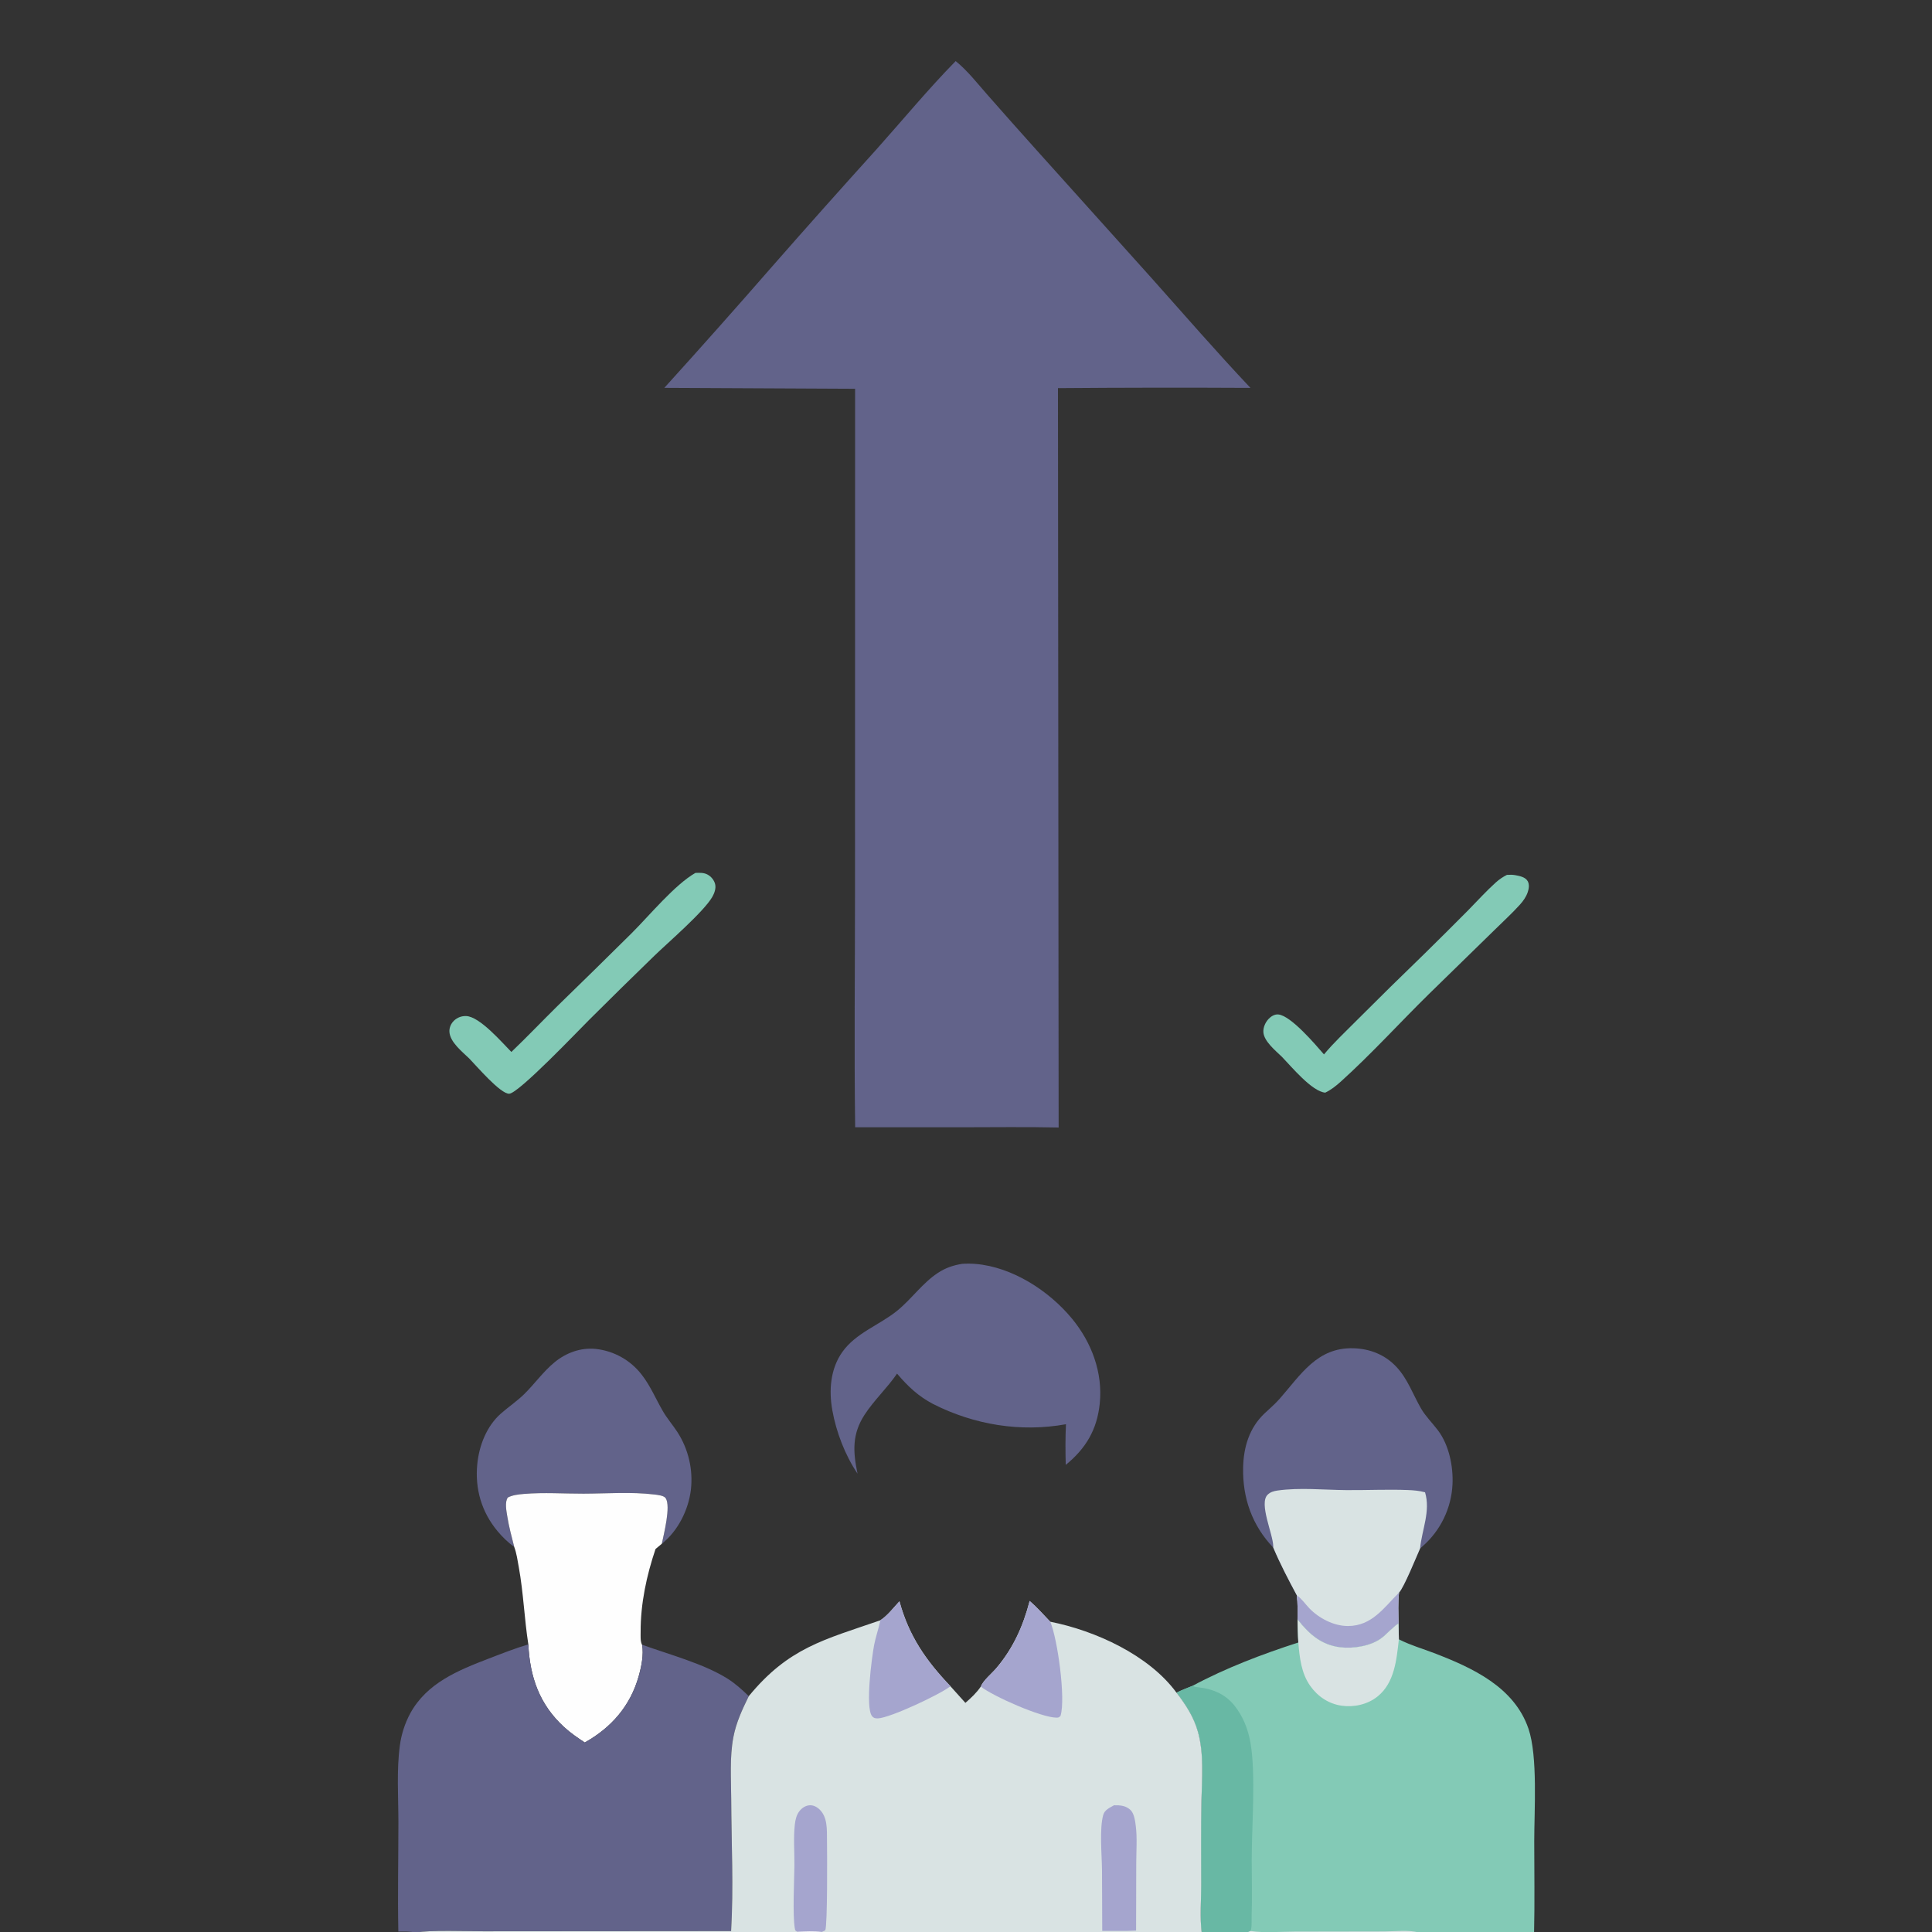<?xml version="1.0" encoding="utf-8" ?>
<svg xmlns="http://www.w3.org/2000/svg" xmlns:xlink="http://www.w3.org/1999/xlink" width="951" height="951">
	<rect width="100%" height="100%" fill="#333333" stroke="none"/>
	<path fill="#83CAB6" transform="scale(0.929 0.929)" d="M798.442 463.566C799.936 463.468 801.386 463.437 802.865 463.708C805.167 464.131 808.31 464.708 809.512 466.979C810.447 468.744 810.08 470.944 809.468 472.747C808.623 475.238 807.075 477.408 805.327 479.347C801.12 484.012 796.324 488.354 791.859 492.784L757.132 526.689C741.563 541.987 726.672 558.43 710.49 573.041C707.983 575.306 705.252 577.484 702.187 578.94C695.161 578.372 684.274 565.163 679.288 560.018C675.939 556.754 669.709 551.782 669.41 546.881C669.254 544.331 670.492 541.636 672.228 539.821C673.516 538.475 675.391 537.334 677.331 537.519C684.033 538.159 696.982 553.46 701.516 558.681C706.72 552.432 712.883 546.69 718.609 540.914Q736.586 522.92 754.871 505.24Q766.493 493.828 777.961 482.261C782.786 477.357 787.441 472.178 792.559 467.578C794.386 465.936 796.245 464.674 798.442 463.566Z"/>
	<path fill="#83CAB6" transform="scale(0.929 0.929)" d="M368.468 462.514C370.714 462.452 372.914 462.304 374.946 463.422C376.836 464.462 378.377 466.332 378.907 468.426C379.483 470.701 378.528 473.293 377.407 475.242C372.886 483.101 354.145 499.246 346.808 506.325Q329.348 523.252 312.126 540.419C306.872 545.614 274.895 579.271 269.821 579.515C265.215 579.736 252.349 564.681 248.683 560.904C244.943 557.264 238.408 552.194 238.129 546.675C238.015 544.413 238.985 542.292 240.608 540.743Q240.925 540.445 241.269 540.179Q241.614 539.913 241.983 539.683Q242.352 539.453 242.743 539.26Q243.133 539.067 243.54 538.914Q243.948 538.761 244.368 538.649Q244.789 538.537 245.218 538.467Q245.648 538.397 246.082 538.37Q246.516 538.343 246.951 538.359C254.2 538.586 265.973 552.364 270.952 557.385C279.295 549.411 287.224 541.08 295.434 532.979Q315.156 513.828 334.673 494.468C343.938 485.249 357.553 468.727 368.468 462.514Z"/>
	<path fill="#62638A" transform="scale(0.929 0.929)" d="M272.449 819.585C269.202 817.359 266.118 814.287 263.601 811.264C255.202 801.175 251.626 788.982 252.874 775.95C253.825 766.022 257.807 755.651 265.443 748.948C269.487 745.398 274.02 742.354 277.857 738.577C283.351 733.169 287.893 726.671 293.874 721.773C300.037 716.726 307.806 713.891 315.824 714.752Q316.707 714.852 317.584 714.995Q318.462 715.139 319.331 715.326Q320.2 715.514 321.058 715.744Q321.917 715.975 322.763 716.248Q323.608 716.521 324.44 716.836Q325.271 717.151 326.085 717.507Q326.9 717.863 327.695 718.259Q328.491 718.656 329.266 719.091Q330.041 719.527 330.793 720.001Q331.545 720.474 332.272 720.985Q333 721.496 333.701 722.042Q334.402 722.589 335.075 723.17Q335.748 723.75 336.391 724.364Q337.034 724.978 337.646 725.623Q338.257 726.268 338.836 726.942Q339.415 727.617 339.959 728.32C344.593 734.219 347.466 741.22 351.205 747.672C353.454 751.553 356.481 755.038 358.937 758.804Q359.476 759.642 359.979 760.502Q360.483 761.362 360.949 762.243Q361.415 763.124 361.843 764.024Q362.271 764.924 362.66 765.841Q363.049 766.759 363.399 767.692Q363.749 768.625 364.058 769.572Q364.368 770.519 364.637 771.479Q364.906 772.438 365.133 773.409Q365.361 774.379 365.547 775.358Q365.734 776.337 365.878 777.323Q366.022 778.309 366.124 779.3Q366.226 780.291 366.286 781.286Q366.346 782.281 366.363 783.277Q366.38 784.274 366.355 785.27Q366.33 786.266 366.262 787.26Q366.194 788.255 366.084 789.245C364.806 800.022 359.25 811.155 350.675 817.969C351.726 812.832 355.502 798.207 352.753 793.864C351.824 792.396 348.461 792.085 346.837 791.885C334.508 790.372 321.563 791.396 309.165 791.422C298.713 791.444 288.12 790.692 277.696 791.559C274.848 791.796 271.635 792.123 269.079 793.458C267.336 795.859 268.345 800.708 268.795 803.512C269.662 808.921 271.102 814.278 272.449 819.585Z"/>
	<path fill="#FEFEFE" transform="scale(0.929 0.929)" d="M272.449 819.585C271.102 814.278 269.662 808.921 268.795 803.512C268.345 800.708 267.336 795.859 269.079 793.458C271.635 792.123 274.848 791.796 277.696 791.559C288.12 790.692 298.713 791.444 309.165 791.422C321.563 791.396 334.508 790.372 346.837 791.885C348.461 792.085 351.824 792.396 352.753 793.864C355.502 798.207 351.726 812.832 350.675 817.969L347.341 820.742C342.591 834.754 339.391 849.746 339.447 864.598C339.454 866.599 339.22 869.406 340.074 871.246C340.109 871.321 340.161 871.388 340.204 871.46C341.178 876.672 339.825 883.163 338.394 888.221C333.948 903.936 323.939 915.379 309.848 923.279C305.993 920.745 302.29 918.202 298.875 915.078C285.856 903.168 280.762 888.563 279.944 871.288C277.829 857.754 277.363 844.09 274.914 830.525C274.262 826.911 273.741 823.02 272.449 819.585Z"/>
	<path fill="#62638A" transform="scale(0.929 0.929)" d="M509.761 669.656Q513.379 669.407 516.994 669.706C536.381 671.351 555.775 683.887 567.952 698.629C578.399 711.276 584.414 727.268 582.701 743.763C581.271 757.546 575.313 767.522 564.695 776.172C564.495 769.02 564.454 761.781 564.812 754.634C540.752 758.999 516.239 754.951 494.461 743.949C486.65 739.885 480.948 734.487 475.303 727.822C470.104 735.443 463.194 741.81 458.134 749.565C451.397 759.888 451.946 769.189 454.359 780.814C447.78 771.041 443.089 758.819 441.013 747.247C439.123 736.708 439.965 725.3 446.323 716.344C453.503 706.231 465.927 702.132 475.306 694.551C482.963 688.361 488.642 679.934 496.932 674.467C500.969 671.803 505.004 670.429 509.761 669.656Z"/>
	<path fill="#62638A" transform="scale(0.929 0.929)" d="M674.647 820.008C663.494 808.321 658.36 793.844 658.675 777.705C658.887 766.817 661.924 756.594 669.992 748.936C672.659 746.405 675.551 743.973 677.978 741.21C689.252 728.377 697.88 713.866 717.054 714.382C725.892 714.62 733.899 717.8 739.967 724.316C745.865 730.65 748.661 738.85 752.899 746.223C755.313 750.424 758.941 753.95 761.861 757.808C767.768 765.613 770.066 776.894 769.618 786.512Q769.561 787.675 769.446 788.835Q769.331 789.994 769.159 791.146Q768.986 792.298 768.756 793.44Q768.526 794.581 768.239 795.711Q767.952 796.839 767.609 797.953Q767.266 799.066 766.868 800.161Q766.47 801.255 766.018 802.329Q765.566 803.402 765.06 804.452Q764.555 805.501 763.998 806.524Q763.44 807.547 762.833 808.541Q762.225 809.535 761.569 810.497Q760.912 811.459 760.208 812.387Q759.505 813.315 758.755 814.207Q758.006 815.099 757.213 815.952Q756.42 816.806 755.586 817.618Q754.751 818.431 753.877 819.201Q753.157 819.845 752.426 820.475C750.494 824.819 743.866 841.186 741.282 843.841C740.636 849.196 740.975 854.785 741.008 860.179C737.731 862.371 735.297 865.381 732.224 867.781C726.601 872.172 717.175 873.664 710.241 872.839C700.043 871.627 693.546 865.762 687.497 858.048C687.52 853.797 687.681 849.507 687.121 845.285C682.636 836.908 678.367 828.774 674.647 820.008Z"/>
	<path fill="#D9E3E3" transform="scale(0.929 0.929)" d="M674.647 820.008C674.646 819.77 674.647 819.531 674.643 819.292C674.532 812.79 666.941 796.715 671.631 792.003C673.053 790.573 674.935 790.044 676.877 789.767C688.529 788.1 701.577 789.438 713.378 789.541C724.215 789.636 735.103 789.077 745.929 789.502C749.01 789.623 752.086 789.881 755.071 790.698C758.078 800.742 753.419 810.432 752.426 820.475C750.494 824.819 743.866 841.186 741.282 843.841C740.636 849.196 740.975 854.785 741.008 860.179C737.731 862.371 735.297 865.381 732.224 867.781C726.601 872.172 717.175 873.664 710.241 872.839C700.043 871.627 693.546 865.762 687.497 858.048C687.52 853.797 687.681 849.507 687.121 845.285C682.636 836.908 678.367 828.774 674.647 820.008Z"/>
	<path fill="#A5A5CE" transform="scale(0.929 0.929)" d="M687.121 845.285C689.505 846.849 691.707 850.025 693.71 852.112C698.837 857.451 706.695 861.558 714.207 861.557C726.894 861.555 733.312 851.822 741.282 843.841C740.636 849.196 740.975 854.785 741.008 860.179C737.731 862.371 735.297 865.381 732.224 867.781C726.601 872.172 717.175 873.664 710.241 872.839C700.043 871.627 693.546 865.762 687.497 858.048C687.52 853.797 687.681 849.507 687.121 845.285Z"/>
	<path fill="#62638A" transform="scale(0.929 0.929)" d="M211.061 1023.44C210.676 1004.12 211.098 984.71 211.095 965.379C211.093 952.142 210.085 937.948 211.87 924.858Q212.166 922.626 212.662 920.429Q213.159 918.233 213.852 916.09Q214.545 913.948 215.429 911.877Q216.313 909.806 217.381 907.823C226.204 891.692 242.816 885.015 259.078 878.764C265.964 876.117 272.869 873.393 279.944 871.288C280.762 888.563 285.856 903.168 298.875 915.078C302.29 918.202 305.993 920.745 309.848 923.279C323.939 915.379 333.948 903.936 338.394 888.221C339.825 883.163 341.178 876.672 340.204 871.46C354.441 876.626 373 881.533 385.582 889.504C389.706 892.116 393.249 895.329 396.743 898.717C393.272 905.823 390.063 912.639 388.572 920.478C386.559 931.061 387.389 942.466 387.434 953.222C387.531 976.505 388.726 999.936 387.378 1023.19L256.178 1023.29C249.714 1023.34 225.896 1022.53 220.962 1024L220.244 1024C217.262 1023.28 214.111 1023.45 211.061 1023.44Z"/>
	<path fill="#83CAB6" transform="scale(0.929 0.929)" d="M687.497 858.048C693.546 865.762 700.043 871.627 710.241 872.839C717.175 873.664 726.601 872.172 732.224 867.781C735.297 865.381 737.731 862.371 741.008 860.179L741.207 868.592C741.383 868.683 741.557 868.776 741.734 868.866C747.414 871.733 753.825 873.588 759.784 875.869C780.08 883.639 802.344 893.859 809.871 915.969C814.868 930.649 812.926 959.281 812.928 975.537C812.93 991.675 813.217 1007.87 812.839 1024L751.796 1024L660.316 1024L636.728 1024C635.703 1016.06 636.459 1007.1 636.462 999.088C636.469 984.079 636.282 969.033 636.6 954.028C636.852 942.082 637.993 929.35 634.759 917.698C632.557 909.764 628.346 903.327 623.37 896.871C626.093 895.49 629.054 894.412 631.878 893.24C649.445 883.807 668.976 876.383 687.927 870.288C687.654 866.224 687.628 862.12 687.497 858.048Z"/>
	<path fill="#D9E3E3" transform="scale(0.929 0.929)" d="M662.442 1023.14C669.993 1024.28 678.551 1023.48 686.229 1023.47L733.559 1023.39C738.897 1023.38 746.817 1022.44 751.796 1024L660.316 1024L662.442 1023.14Z"/>
	<path fill="#D9E3E3" transform="scale(0.929 0.929)" d="M687.497 858.048C693.546 865.762 700.043 871.627 710.241 872.839C717.175 873.664 726.601 872.172 732.224 867.781C735.297 865.381 737.731 862.371 741.008 860.179L741.207 868.592C739.965 879.316 738.972 891.667 729.836 898.945C724.59 903.124 717.425 904.719 710.839 903.769C703.989 902.782 698.219 898.904 694.252 893.302C689.478 886.562 688.584 878.282 687.927 870.288C687.654 866.224 687.628 862.12 687.497 858.048Z"/>
	<path fill="#68B8A4" transform="scale(0.929 0.929)" d="M623.37 896.871C626.093 895.49 629.054 894.412 631.878 893.24C632.079 893.334 632.278 893.435 632.482 893.524C633.367 893.909 634.22 893.947 635.168 894.053C642.717 894.899 649.382 897.744 654.15 903.801C658.742 909.635 661.337 916.305 662.589 923.576C665.482 940.369 663.215 967.83 663.218 985.652C663.219 995.508 663.52 1005.32 663.177 1015.18C663.1 1017.39 663.335 1020.06 662.907 1022.21C662.824 1022.63 662.659 1022.82 662.442 1023.14L660.316 1024L636.728 1024C635.703 1016.06 636.459 1007.1 636.462 999.088C636.469 984.079 636.282 969.033 636.6 954.028C636.852 942.082 637.993 929.35 634.759 917.698C632.557 909.764 628.346 903.327 623.37 896.871Z"/>
	<path fill="#D9E3E3" transform="scale(0.929 0.929)" d="M545.568 848.274C549.455 851.642 552.926 855.56 556.477 859.277C580.301 863.983 608.754 876.926 623.37 896.871C628.346 903.327 632.557 909.764 634.759 917.698C637.993 929.35 636.852 942.082 636.6 954.028C636.282 969.033 636.469 984.079 636.462 999.088C636.459 1007.1 635.703 1016.06 636.728 1024L435.418 1024L422.582 1024L387.472 1024L220.962 1024C225.896 1022.53 249.714 1023.34 256.178 1023.29L387.378 1023.19C388.726 999.936 387.531 976.505 387.434 953.222C387.389 942.466 386.559 931.061 388.572 920.478C390.063 912.639 393.272 905.823 396.743 898.717C417.845 873.066 436.479 868.863 466.432 858.532C470.274 856.057 473.449 851.794 476.578 848.462C481.582 866.859 490.603 879.819 503.605 893.465L511.516 902.27C514.589 899.605 517.358 897.029 519.678 893.652C521.005 890.331 525.507 886.718 527.877 883.923C536.873 873.313 542.108 861.624 545.568 848.274Z"/>
	<path fill="#A5A5CE" transform="scale(0.929 0.929)" d="M422.471 1023.57C421.515 1022.92 421.379 1023.13 421.164 1021.91C419.896 1014.7 420.855 996.223 420.925 988.377C420.988 981.35 420.351 973.616 421.151 966.669C421.431 964.245 421.991 961.753 423.486 959.766C424.742 958.097 426.629 956.771 428.745 956.555C430.711 956.355 432.577 957.225 434.009 958.529C438.593 962.702 438.12 969.336 438.189 975.013C438.264 981.109 438.516 1020.4 437.259 1022.78C436.655 1023.07 436.038 1023.42 435.412 1023.66L435.418 1024L422.582 1024L422.471 1023.57Z"/>
	<path fill="#FEFEFE" transform="scale(0.929 0.929)" d="M422.471 1023.57C426.715 1023.39 431.192 1023.17 435.412 1023.66L435.418 1024L422.582 1024L422.471 1023.57Z"/>
	<path fill="#A5A5CE" transform="scale(0.929 0.929)" d="M590.292 956.533C593.52 956.449 596.692 956.731 599.103 959.14C600.998 961.032 601.514 965.14 601.828 967.723C602.584 973.947 602.062 980.675 602.048 986.951L601.967 1022.94L596.523 1023.12L584.029 1023.12L583.903 990.854C583.823 982.824 582.485 969.012 584.562 961.625C585.319 958.931 588.055 957.79 590.292 956.533Z"/>
	<path fill="#A5A5CE" transform="scale(0.929 0.929)" d="M466.432 858.532C470.274 856.057 473.449 851.794 476.578 848.462C481.582 866.859 490.603 879.819 503.605 893.465C498.108 897.801 471.784 910.176 465.215 910.492C463.927 910.553 462.87 910.343 462.029 909.264C458.428 904.641 461.912 878.166 463.15 871.692C463.947 867.527 465.35 863.578 466.237 859.462L466.432 858.532Z"/>
	<path fill="#A5A5CE" transform="scale(0.929 0.929)" d="M545.568 848.274C549.455 851.642 552.926 855.56 556.477 859.277C560.321 868.117 564.773 900.137 561.917 909.169C561.096 909.968 560.972 910.106 559.758 910.101C551.704 910.067 526.117 898.746 519.678 893.652C521.005 890.331 525.507 886.718 527.877 883.923C536.873 873.313 542.108 861.624 545.568 848.274Z"/>
	<path fill="#62638A" transform="scale(0.929 0.929)" d="M506.366 32.366C512.627 37.394 518.011 44.371 523.325 50.382Q536.263 65.106 549.361 79.685L610.085 147.257C627.476 166.771 644.61 186.509 662.557 205.518Q611.562 205.246 560.568 205.651L560.925 597.422C543.668 597.027 526.356 597.298 509.092 597.293L453.112 597.282C452.549 555.773 453.032 514.189 453.036 472.675L453.076 205.995L351.997 205.504Q380.894 173.605 409.171 141.155Q436.573 109.902 464.458 79.078C478.38 63.488 491.735 47.298 506.366 32.366Z"/>
</svg>
